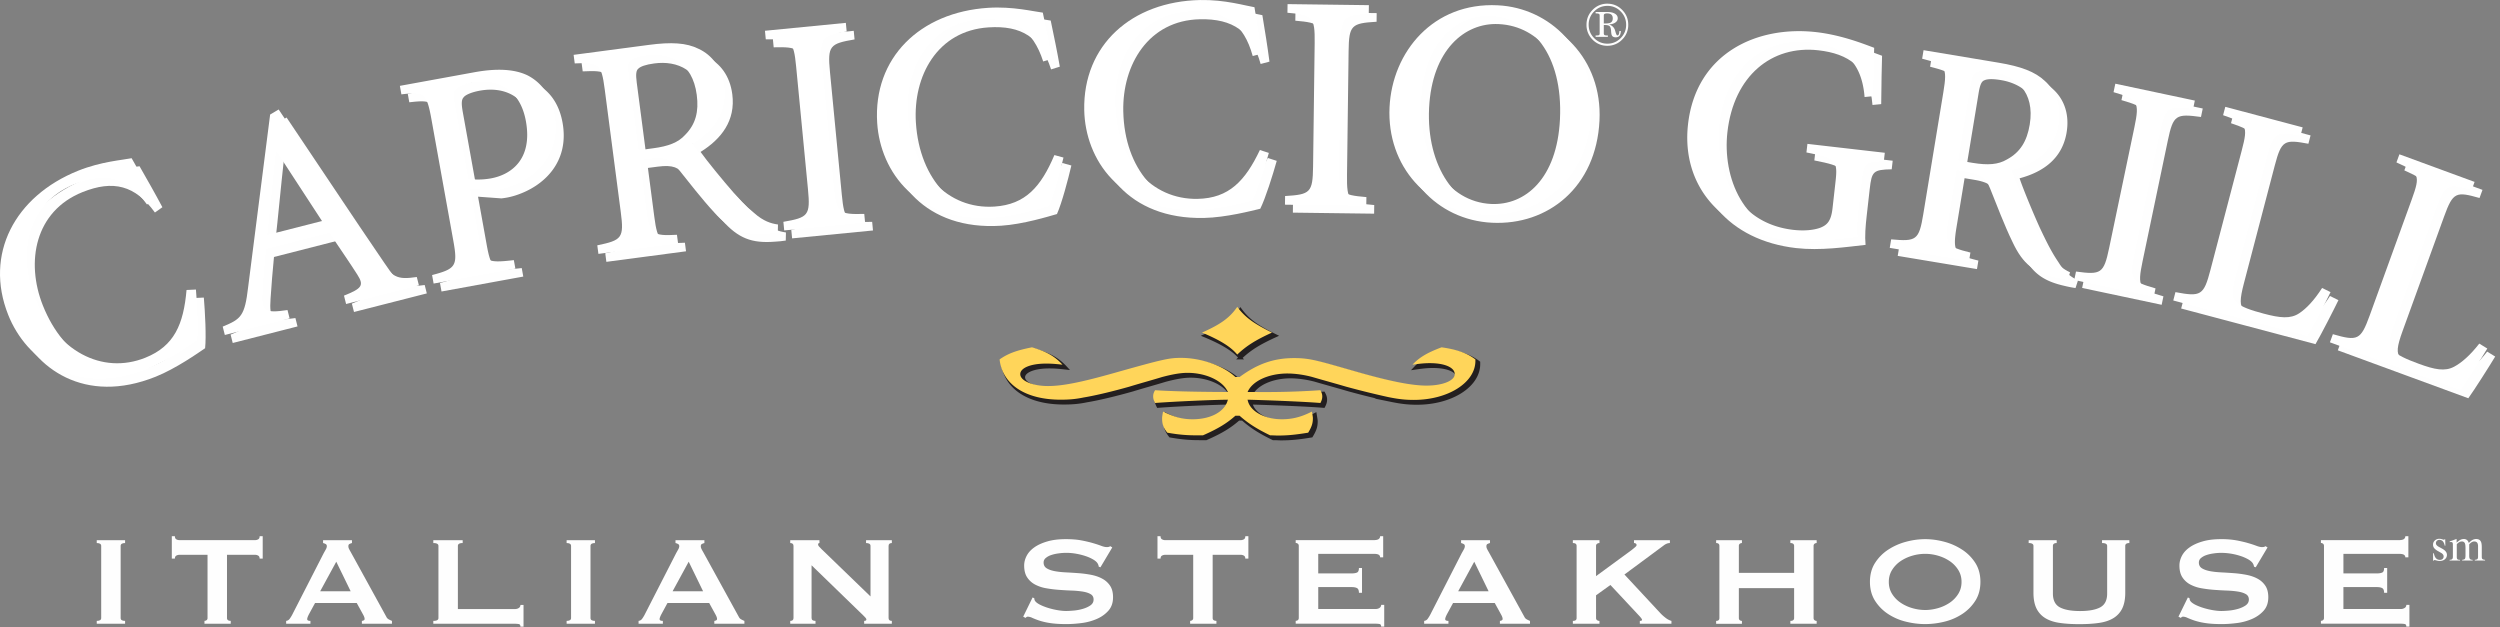 <svg xmlns="http://www.w3.org/2000/svg" xmlns:xlink="http://www.w3.org/1999/xlink" width="279" height="70" viewBox="0 0 279 70"><rect x="0" y="0" width="279" height="70" fill="#808080" stroke="none"/><defs><path id="2yyza" d="M231.797 3600.292c.33 0 .497-.106.497-.319v-8.049c0-.212-.166-.32-.497-.32v-.318h3.163v.318c-.33 0-.496.108-.496.32v8.05c0 .212.165.318.496.318v.32h-3.163z"/><path id="2yyzb" d="M246.75 3600.286v.32h-2.932v-.32a.382.382 0 0 0 .239-.08c.07-.052.104-.13.104-.238v-7.05h-3.147a.684.684 0 0 0-.334.088c-.108.06-.162.172-.162.337h-.344v-2.5h.344c0 .169.054.285.162.346.107.06.219.09.334.09h8.465c.115 0 .226-.03.334-.09.108-.061.162-.177.162-.347h.343v2.5h-.343c0-.164-.054-.277-.162-.336a.684.684 0 0 0-.334-.089h-3.147v7.05c0 .214.139.319.419.319"/><path id="2yyzc" d="M252.934 3600.292a.557.557 0 0 0 .391-.23c.096-.13.188-.277.277-.443l3.53-6.897c.089-.154.167-.295.238-.426a.742.742 0 0 0 .105-.336c0-.12-.045-.202-.134-.248a1.119 1.119 0 0 0-.286-.108v-.318h3.224v.318a1.608 1.608 0 0 0-.267.098c-.089.042-.134.126-.134.258 0 .094.023.188.067.284.045.094.111.218.2.37l3.968 7.217a.62.62 0 0 0 .258.283c.108.062.232.12.372.178v.32h-3.358v-.321a.467.467 0 0 0 .191-.053c.077-.035.115-.09.115-.161 0-.118-.05-.272-.153-.461l-.725-1.32h-4.654l-.687 1.265c-.127.25-.19.428-.19.534 0 .132.12.196.362.196v.32h-2.71zm7.2-3.306l-1.606-3.3-1.797 3.3z"/><path id="2yyzd" d="M278.901 3600.646a2.554 2.554 0 0 0-.467-.034h-9.077v-.32c.381 0 .573-.106.573-.319v-8.049c0-.212-.192-.32-.573-.32v-.318h3.278v.318c-.357 0-.535.108-.535.319v7.05h6.334c.19 0 .347-.04.467-.124a.388.388 0 0 0 .181-.337h.344v2.427h-.344c0-.172-.06-.27-.18-.293"/><path id="2yyze" d="M284.235 3600.292c.33 0 .496-.106.496-.319v-8.049c0-.212-.165-.32-.496-.32v-.318h3.162v.318c-.331 0-.496.108-.496.32v8.05c0 .212.165.318.496.318v.32h-3.162z"/><path id="2yyzf" d="M292.265 3600.292a.563.563 0 0 0 .392-.23c.095-.13.187-.277.276-.443l3.53-6.897c.089-.154.168-.295.238-.426a.742.742 0 0 0 .105-.336c0-.12-.045-.202-.134-.248a1.124 1.124 0 0 0-.286-.108v-.318h3.224v.318a1.6 1.6 0 0 0-.267.098c-.089.042-.133.126-.133.258 0 .094.022.188.067.284.044.094.111.218.2.37l3.968 7.217c.064.13.15.225.258.283.107.062.231.12.372.178v.32h-3.358v-.321c.05 0 .114-.017.19-.053.077-.035.115-.09.115-.161 0-.118-.051-.272-.153-.461l-.724-1.32h-4.656l-.686 1.265c-.128.25-.192.428-.192.534 0 .132.122.196.363.196v.32h-2.71zm7.2-3.306l-1.606-3.3-1.797 3.3z"/><path id="2yyzg" d="M309.19 3600.292c.241 0 .364-.106.364-.319v-8.049c0-.212-.123-.32-.364-.32v-.318h3.26v.318c-.102 0-.152.06-.152.179 0 .094.127.26.38.494l5.47 5.285v-5.638c0-.212-.166-.32-.496-.32v-.318h2.877v.318c-.242 0-.363.108-.363.32v8.05c0 .212.12.318.363.318v.32h-3.088v-.32c.165 0 .248-.053.248-.16 0-.082-.102-.218-.305-.408l-5.813-5.638v5.887c0 .213.147.32.44.32v.319h-2.82z"/><path id="2yyzh" d="M336.237 3597.677l.192.087a.53.53 0 0 0 .075.285c.09.142.264.28.524.418.26.134.56.256.897.362.338.107.69.193 1.059.258.368.065.698.098.99.098.217 0 .497-.015.84-.044.343-.03.68-.092 1.01-.187.332-.094.618-.224.859-.388.242-.168.362-.386.362-.658s-.111-.473-.334-.603c-.222-.13-.515-.226-.878-.284a10.25 10.25 0 0 0-1.24-.114 40.234 40.234 0 0 1-1.422-.081 13.86 13.86 0 0 1-1.421-.178 4.12 4.12 0 0 1-1.242-.416 2.39 2.39 0 0 1-.877-.799c-.222-.335-.334-.777-.334-1.321 0-.366.092-.726.277-1.081.185-.356.468-.667.85-.94.381-.272.864-.494 1.45-.665.585-.172 1.273-.257 2.063-.257.674 0 1.259.047 1.756.141.496.096.925.197 1.288.304.362.106.668.207.916.302.248.094.456.141.621.141.178 0 .305-.035.381-.106l.23.142-1.319 2.218-.19-.07a.924.924 0 0 0-.154-.407c-.1-.143-.27-.282-.506-.418a4.575 4.575 0 0 0-.83-.363 7.13 7.13 0 0 0-1.032-.257 6.143 6.143 0 0 0-1.978-.035c-.3.04-.57.102-.812.185a1.793 1.793 0 0 0-.602.328.635.635 0 0 0-.239.504c0 .283.112.495.334.637.223.142.516.248.878.32.363.07.775.117 1.241.14.464.025.938.054 1.421.089.483.035.958.098 1.422.186.465.09.878.23 1.24.426.364.193.656.457.88.788.222.33.332.761.332 1.292 0 .614-.174 1.115-.524 1.504-.349.39-.784.698-1.305.921a6.173 6.173 0 0 1-1.688.452c-.604.077-1.165.115-1.686.115-.724 0-1.332-.038-1.822-.115a7.367 7.367 0 0 1-1.219-.28 8.83 8.83 0 0 1-.772-.3 1.24 1.24 0 0 0-.495-.134c-.09 0-.173.048-.248.141l-.267-.14z"/><path id="2yyzi" d="M356.752 3600.286v.32h-2.933v-.32a.38.38 0 0 0 .238-.08c.07-.052.105-.13.105-.238v-7.05h-3.147a.688.688 0 0 0-.334.088c-.11.06-.162.172-.162.337h-.344v-2.5h.344c0 .169.053.285.162.346.108.06.22.09.334.09h8.466c.113 0 .224-.03.333-.09.11-.061.164-.177.164-.347h.341v2.5h-.341c0-.164-.055-.277-.164-.336a.688.688 0 0 0-.333-.089h-3.148v7.05c0 .214.14.319.42.319"/><path id="2yyzj" d="M375.02 3593.198a.319.319 0 0 0-.16-.292c-.11-.066-.296-.098-.564-.098h-6.181v2.184h3.738c.255 0 .453-.033.592-.098.14-.065.211-.233.211-.506H373v2.771h-.343c0-.271-.07-.445-.21-.524-.14-.076-.338-.115-.593-.115h-3.738v2.447h6.373c.19 0 .345-.041.466-.125a.393.393 0 0 0 .182-.337h.342v2.427h-.342c0-.17-.062-.27-.182-.293a2.547 2.547 0 0 0-.466-.034H365.6v-.32c.089 0 .17-.025.238-.078.07-.054.106-.134.106-.24v-8.05c0-.106-.036-.187-.106-.24a.382.382 0 0 0-.238-.08v-.318h8.695c.268 0 .455-.04.564-.118a.376.376 0 0 0 .16-.319h.344v2.356z"/><path id="2yyzk" d="M379.937 3600.292a.559.559 0 0 0 .391-.23 4.05 4.05 0 0 0 .277-.443l3.529-6.897c.09-.154.17-.295.239-.426a.75.75 0 0 0 .104-.336c0-.12-.044-.202-.134-.248a1.147 1.147 0 0 0-.285-.108v-.318h3.223v.318a1.536 1.536 0 0 0-.265.098c-.09.042-.133.126-.133.258 0 .094.02.188.065.284.044.094.111.218.2.37l3.969 7.217c.063.13.15.225.258.283.106.062.23.12.371.178v.32h-3.358v-.321a.461.461 0 0 0 .19-.053c.077-.035.116-.09.116-.161 0-.118-.051-.272-.154-.461l-.724-1.32h-4.656l-.686 1.265c-.127.25-.19.428-.19.534 0 .132.12.196.362.196v.32h-2.709zm7.192-3.306l-1.603-3.3-1.794 3.3z"/><path id="2yyzl" d="M399.12 3599.973c0 .107.038.187.115.24a.453.453 0 0 0 .266.08v.319h-2.97v-.32c.28 0 .418-.106.418-.319v-8.049c0-.212-.139-.32-.419-.32v-.318h2.971v.318a.448.448 0 0 0-.266.08c-.077.053-.116.134-.116.24v3.37l3.949-2.892c.18-.142.318-.256.421-.346.1-.088.152-.162.152-.22 0-.083-.03-.143-.087-.177a.365.365 0 0 0-.2-.055v-.318h4.006v.318c-.228 0-.458.09-.686.266l-4.387 3.246 4.005 4.308a4.6 4.6 0 0 0 .583.523c.222.171.442.287.658.345v.32h-3.53v-.32c.166 0 .249-.041.249-.123 0-.06-.09-.19-.266-.39l-3.264-3.495-1.603 1.152z"/><path id="2yyzm" d="M421.224 3591.923c0-.211-.141-.319-.42-.319v-.318h2.935v.318a.386.386 0 0 0-.24.08c-.067.053-.103.134-.103.24v8.05c0 .105.036.186.104.239.07.054.15.08.239.08v.319h-2.935v-.32c.279 0 .42-.106.42-.319v-3.336h-6.168v3.336c0 .106.035.185.104.24.07.052.15.08.24.08v.319h-2.88v-.32c.243 0 .364-.106.364-.319v-8.049c0-.212-.121-.32-.363-.32v-.318h2.878v.318a.39.39 0 0 0-.24.08c-.068.053-.103.132-.103.239v3.01h6.168z"/><path id="2yyzn" d="M437.989 3591.461a6.835 6.835 0 0 1 1.981.878c.6.39 1.088.883 1.472 1.478.382.598.572 1.302.572 2.119 0 .813-.19 1.52-.572 2.116a4.878 4.878 0 0 1-1.472 1.48 6.318 6.318 0 0 1-1.981.85 9.038 9.038 0 0 1-2.14.266c-.698 0-1.412-.089-2.137-.266a6.342 6.342 0 0 1-1.984-.85 4.89 4.89 0 0 1-1.47-1.48c-.381-.596-.572-1.303-.572-2.116 0-.817.19-1.52.573-2.119a4.923 4.923 0 0 1 1.47-1.478 6.863 6.863 0 0 1 1.983-.878 8.273 8.273 0 0 1 2.137-.292c.7 0 1.413.099 2.14.292m-3.587 1.559a4.593 4.593 0 0 0-1.306.61 3.267 3.267 0 0 0-.943.984c-.242.39-.361.832-.361 1.327 0 .497.119.94.36 1.329.242.389.556.717.944.983a4.55 4.55 0 0 0 1.306.61 5.13 5.13 0 0 0 1.447.213c.483 0 .966-.072 1.45-.213a4.54 4.54 0 0 0 1.305-.61 3.27 3.27 0 0 0 .942-.983c.242-.39.362-.832.362-1.329 0-.495-.12-.937-.362-1.327a3.262 3.262 0 0 0-.942-.983 4.584 4.584 0 0 0-1.306-.611 5.103 5.103 0 0 0-1.449-.212 5.1 5.1 0 0 0-1.447.212"/><path id="2yyzo" d="M450.526 3591.604c-.28 0-.421.108-.421.32v5.319c0 .744.258 1.255.77 1.533.516.276 1.268.416 2.258.416s1.742-.14 2.256-.416c.514-.278.77-.79.77-1.533v-5.319c0-.212-.188-.32-.572-.32v-.318h3.05v.318c-.307 0-.458.108-.458.319v5.225c0 .697-.109 1.273-.323 1.728a2.58 2.58 0 0 1-.972 1.089c-.43.271-.968.454-1.608.548-.643.096-1.381.142-2.22.142-.838 0-1.578-.046-2.22-.142-.64-.094-1.177-.277-1.609-.548a2.593 2.593 0 0 1-.97-1.09c-.214-.454-.323-1.03-.323-1.727v-5.225c0-.211-.178-.319-.534-.319v-.318h3.126z"/><path id="2yyzp" d="M465.165 3597.677l.19.087c0 .108.024.203.076.285.09.142.264.28.523.418.261.134.559.256.9.362.335.107.688.193 1.057.258.368.065.699.098.99.098.217 0 .497-.015.84-.044a5.43 5.43 0 0 0 1.011-.187c.33-.094.615-.224.857-.388.241-.168.364-.386.364-.658s-.112-.473-.335-.603c-.222-.13-.515-.226-.879-.284-.36-.058-.776-.097-1.239-.114a40.129 40.129 0 0 1-1.422-.081 13.902 13.902 0 0 1-1.422-.178 4.091 4.091 0 0 1-1.239-.416 2.376 2.376 0 0 1-.879-.799c-.223-.335-.333-.777-.333-1.321 0-.366.092-.726.276-1.081.184-.356.466-.667.848-.94.383-.272.866-.494 1.452-.665.586-.172 1.273-.257 2.062-.257a9.54 9.54 0 0 1 1.756.141c.496.096.925.197 1.288.304.363.106.67.207.917.302.249.094.456.141.62.141.179 0 .305-.035.383-.106l.23.142-1.32 2.218-.189-.07a.944.944 0 0 0-.155-.407c-.1-.143-.27-.282-.505-.418a4.553 4.553 0 0 0-.833-.363 7.019 7.019 0 0 0-2.138-.355c-.282 0-.572.02-.87.063-.299.04-.571.102-.81.185a1.801 1.801 0 0 0-.603.328.634.634 0 0 0-.24.504c0 .283.111.495.333.637.224.142.516.248.88.32.361.07.776.117 1.24.14.463.025.94.054 1.422.089.483.035.957.098 1.421.186.464.09.88.23 1.24.426.364.193.656.457.879.788.223.33.333.761.333 1.292 0 .614-.175 1.115-.523 1.504-.35.39-.787.698-1.308.921a6.159 6.159 0 0 1-1.685.452c-.605.077-1.166.115-1.687.115-.725 0-1.332-.038-1.82-.115a7.285 7.285 0 0 1-1.22-.28 9.127 9.127 0 0 1-.775-.3 1.23 1.23 0 0 0-.493-.134c-.09 0-.174.048-.25.141l-.265-.14z"/><path id="2yyzq" d="M489.434 3593.198a.318.318 0 0 0-.164-.292c-.108-.066-.296-.098-.56-.098h-6.184v2.184h3.739c.254 0 .453-.033.592-.098.14-.065.21-.233.21-.506h.342v2.771h-.343c0-.271-.068-.445-.21-.524-.138-.076-.337-.115-.591-.115h-3.74v2.447h6.375a.803.803 0 0 0 .466-.125.386.386 0 0 0 .18-.337h.345v2.427h-.345c0-.17-.058-.27-.18-.293a2.542 2.542 0 0 0-.466-.034h-8.886v-.32a.385.385 0 0 0 .237-.078c.07-.054.105-.134.105-.24v-8.05c0-.106-.035-.187-.105-.24a.387.387 0 0 0-.237-.08v-.318h8.695c.265 0 .453-.04.561-.118a.374.374 0 0 0 .164-.319h.34v2.356z"/><path id="2yyzr" d="M353.869 3572.959c-.786 0-1.73.172-2.83.467-1.206.367-2.464.711-3.67 1.08-1.73.49-3.722.98-5.084 1.203-.943.196-1.677.246-2.569.246-3.931 0-6.5-1.694-6.815-4.494.945-.662 1.888-1.007 3.617-1.351 1.678.492 2.57 1.031 3.408 1.94-.891-.099-1.31-.123-1.834-.123-1.73 0-2.884.491-2.884 1.179 0 .736 1.364 1.327 3.093 1.327 1.625 0 3.722-.418 7.444-1.474 5.398-1.522 6.08-1.67 7.39-1.67 2.255 0 4.718.86 6.081 2.137h.472c1.991-1.475 3.827-2.113 6.081-2.113 1.834 0 2.673.294 7.496 1.67 3.51.982 5.714 1.4 7.284 1.4 1.837 0 3.147-.565 3.147-1.277 0-.737-1.102-1.228-2.779-1.228-.576 0-1.1.05-1.938.172.784-.835 1.675-1.35 3.25-1.94 1.727.246 2.828.64 3.774 1.351v.171c0 2.407-3.042 4.347-6.867 4.347-.945 0-1.679-.074-2.884-.32a97.853 97.853 0 0 1-4.667-1.153c-1.257-.369-2.515-.713-3.773-1.08-.89-.246-1.94-.394-2.778-.394-2.097 0-3.931.835-4.454 2.063 1.257 0 4.088.074 8.123-.197.158.295.21.467.21.688 0 .246-.052.443-.208.737-2.15-.172-6.291-.32-8.125-.368.208 1.25 1.834 2.185 3.824 2.185 1.208 0 2.203-.27 3.356-.86.052.32.105.59.105.737 0 .54-.105.933-.525 1.62-1.362.222-2.253.32-3.407.32-.157 0-.471-.024-.839-.024-1.467-.714-2.41-1.302-3.406-2.186h-.472c-.944.835-1.887 1.423-3.617 2.186h-.734c-1.1 0-1.992-.074-3.25-.296-.472-.614-.576-.981-.576-1.644 0-.099.052-.443.104-.713 1.258.614 2.15.86 3.302.86 2.045 0 3.617-.86 3.932-2.185-1.887.024-5.87.196-8.125.368-.157-.32-.21-.491-.21-.737s.053-.417.21-.688c2.569.172 6.657.197 8.125.197-.524-1.228-2.411-2.136-4.508-2.136m5.557-2.038c-.734-.885-1.94-1.62-3.932-2.455 2.044-.907 3.093-1.643 3.932-2.87.838 1.128 1.783 1.84 3.879 2.87-1.836.835-2.883 1.497-3.88 2.455"/><path id="2yyzs" d="M353.869 3572.959c-.786 0-1.73.172-2.83.467-1.206.367-2.464.711-3.67 1.08-1.73.49-3.722.98-5.084 1.203-.943.196-1.677.246-2.569.246-3.931 0-6.5-1.694-6.815-4.494.945-.662 1.888-1.007 3.617-1.351 1.678.492 2.57 1.031 3.408 1.94-.891-.099-1.31-.123-1.834-.123-1.73 0-2.884.491-2.884 1.179 0 .736 1.364 1.327 3.093 1.327 1.625 0 3.722-.418 7.444-1.474 5.398-1.522 6.08-1.67 7.39-1.67 2.255 0 4.718.86 6.081 2.137h.472c1.991-1.475 3.827-2.113 6.081-2.113 1.834 0 2.673.294 7.496 1.67 3.51.982 5.714 1.4 7.284 1.4 1.837 0 3.147-.565 3.147-1.277 0-.737-1.102-1.228-2.779-1.228-.576 0-1.1.05-1.938.172.784-.835 1.675-1.35 3.25-1.94 1.727.246 2.828.64 3.774 1.351v.171c0 2.407-3.042 4.347-6.867 4.347-.945 0-1.679-.074-2.884-.32a97.853 97.853 0 0 1-4.667-1.153c-1.257-.369-2.515-.713-3.773-1.08-.89-.246-1.94-.394-2.778-.394-2.097 0-3.931.835-4.454 2.063 1.257 0 4.088.074 8.123-.197.158.295.21.467.21.688 0 .246-.052.443-.208.737-2.15-.172-6.291-.32-8.125-.368.208 1.25 1.834 2.185 3.824 2.185 1.208 0 2.203-.27 3.356-.86.052.32.105.59.105.737 0 .54-.105.933-.525 1.62-1.362.222-2.253.32-3.407.32-.157 0-.471-.024-.839-.024-1.467-.714-2.41-1.302-3.406-2.186h-.472c-.944.835-1.887 1.423-3.617 2.186h-.734c-1.1 0-1.992-.074-3.25-.296-.472-.614-.576-.981-.576-1.644 0-.099.052-.443.104-.713 1.258.614 2.15.86 3.302.86 2.045 0 3.617-.86 3.932-2.185-1.887.024-5.87.196-8.125.368-.157-.32-.21-.491-.21-.737s.053-.417.21-.688c2.569.172 6.657.197 8.125.197-.524-1.228-2.411-2.136-4.508-2.136zm5.557-2.038c-.734-.885-1.94-1.62-3.932-2.455 2.044-.907 3.093-1.643 3.932-2.87.838 1.128 1.783 1.84 3.879 2.87-1.836.835-2.883 1.497-3.88 2.455z"/><path id="2yyzt" d="M353.521 3572.609c-.786 0-1.73.172-2.83.467-1.206.367-2.464.711-3.67 1.08-1.73.49-3.722.98-5.084 1.202-.943.197-1.677.247-2.568.247-3.932 0-6.5-1.695-6.815-4.494.944-.662 1.888-1.007 3.617-1.351 1.677.492 2.569 1.031 3.407 1.94-.891-.099-1.31-.123-1.834-.123-1.73 0-2.883.491-2.883 1.179 0 .736 1.363 1.326 3.093 1.326 1.624 0 3.72-.418 7.443-1.473 5.398-1.522 6.08-1.67 7.39-1.67 2.254 0 4.718.86 6.081 2.137h.471c1.993-1.475 3.828-2.113 6.083-2.113 1.833 0 2.672.294 7.495 1.67 3.51.982 5.713 1.4 7.284 1.4 1.837 0 3.147-.565 3.147-1.277 0-.737-1.101-1.228-2.779-1.228-.576 0-1.1.05-1.939.172.786-.835 1.677-1.35 3.251-1.94 1.727.246 2.829.639 3.774 1.351v.171c0 2.407-3.042 4.347-6.867 4.347-.944 0-1.679-.074-2.884-.32a97.625 97.625 0 0 1-4.667-1.153c-1.257-.369-2.515-.713-3.773-1.08-.89-.246-1.94-.394-2.778-.394-2.097 0-3.931.835-4.454 2.063 1.257 0 4.088.074 8.123-.197.158.295.21.467.21.688 0 .246-.052.443-.208.737-2.15-.172-6.291-.32-8.125-.368.208 1.25 1.834 2.185 3.825 2.185 1.207 0 2.202-.27 3.355-.86.052.32.105.59.105.737 0 .54-.105.933-.525 1.62-1.362.222-2.253.32-3.408.32-.156 0-.47-.024-.837-.024-1.468-.714-2.41-1.302-3.408-2.186h-.47c-.945.835-1.888 1.423-3.617 2.186h-.735c-1.1 0-1.991-.074-3.25-.296-.472-.614-.576-.981-.576-1.644 0-.098.052-.443.104-.713 1.258.615 2.15.86 3.303.86 2.045 0 3.617-.86 3.931-2.185-1.886.024-5.87.196-8.125.368-.157-.32-.21-.491-.21-.737s.053-.417.21-.688c2.57.172 6.658.197 8.125.197-.524-1.228-2.411-2.136-4.508-2.136m5.557-2.038c-.734-.885-1.94-1.62-3.932-2.455 2.045-.907 3.093-1.643 3.932-2.87.839 1.128 1.783 1.84 3.879 2.87-1.836.835-2.883 1.497-3.88 2.455"/><path id="2yyzu" d="M243.748 3564.209c.138 1.649.282 4.335.142 5.653-.815.55-3.23 2.261-5.52 3.18-7.913 3.18-13.56-.931-15.577-6.015-2.677-6.75.721-13.234 7.81-16.08 2.573-1.034 5.014-1.199 5.968-1.397.964 1.69 1.675 2.924 2.551 4.576l-.833.592c-2.204-3.044-4.656-3.654-8.088-2.275-5.308 2.132-6.348 7.78-4.42 12.64 2.373 5.981 7.493 8.671 12.324 6.732 3.242-1.302 4.26-3.75 4.594-7.557z"/><path id="2yyzv" d="M260.506 3565.818l-.237-.933c2.023-.801 2.254-1.144 1.494-2.338-.759-1.19-1.878-2.823-3.121-4.674l-7.066 1.806c-.15 1.637-.294 3.166-.38 4.646-.158 2.315.183 2.547 2.772 2.17l.235.934-7.231 1.849-.236-.936c2.048-.842 2.462-1.161 2.84-4.421l2.453-19.245.952-.563c3.497 5.182 7.328 10.99 10.908 16.223 1.752 2.607 2.292 2.789 4.507 2.47l.236.938zm-7.757-17.028l-.066.017c-.346 3.109-.633 6.309-.97 9.31l6.103-1.56z"/><path id="2yyzw" d="M274.822 3539.95c2.391-.436 4.418-.387 5.942.35 1.496.778 2.618 2.183 3.016 4.385.793 4.406-2.089 7.136-5.315 8.145a7.767 7.767 0 0 1-1.509.31l-2.607-.189.958 5.322c.518 2.88.852 2.994 3.92 2.644l.17.948-9.125 1.666-.17-.948c2.657-.696 2.877-1.016 2.37-3.829l-2.443-13.555c-.536-2.983-.83-3.067-3.353-2.783l-.17-.949zm-.675 11.884c.467.088 1.42.16 2.53-.042 2.19-.4 4.67-2.079 3.895-6.381-.66-3.66-3.265-4.794-6.026-4.292-.943.173-1.62.473-1.812.75-.233.255-.26.68-.083 1.663z"/><path id="2yyzx" d="M308.691 3557.847c-.407.054-.815.109-1.192.122-2.597.206-4.086-.36-5.903-2.378-1.406-1.515-2.905-3.47-4.142-5.01-.701-.879-1.332-1.212-3.062-.982l-1.085.142.71 5.43c.374 2.868.71 3.066 3.418 2.916l.125.957-8.89 1.178-.124-.957c2.754-.573 3-.815 2.62-3.717l-1.79-13.692c-.384-2.936-.67-3.003-3.347-2.891l-.125-.956 8.414-1.115c2.477-.33 4.18-.241 5.547.446 1.507.705 2.59 2.124 2.858 4.172.384 2.937-1.211 4.99-3.54 6.443.72 1.017 2.443 3.117 3.661 4.518 1.455 1.614 2.25 2.411 3.214 3.187 1.016.908 1.88 1.177 2.652 1.28zm-13.896-9.414c1.698-.224 2.783-.646 3.538-1.475 1.19-1.2 1.56-2.604 1.314-4.482-.483-3.688-3.074-4.735-5.62-4.398-.986.13-1.545.343-1.79.584-.249.207-.298.63-.177 1.553l1.104 8.433z"/><path id="2yyzy" d="M309.399 3557.602l-.093-.96c2.774-.48 3.026-.711 2.745-3.626l-1.322-13.71c-.281-2.914-.573-3.093-3.387-3.026l-.092-.96 9.027-.882.092.96c-2.773.478-3.025.711-2.745 3.625l1.322 13.712c.285 2.947.574 3.092 3.387 3.025l.092.96z"/><path id="2yyzz" d="M340.565 3549.47c-.377 1.612-1.068 4.21-1.608 5.418-.943.269-3.768 1.142-6.226 1.302-8.504.551-12.605-5.119-12.955-10.584-.464-7.252 4.765-12.353 12.38-12.846 2.766-.18 5.138.425 6.104.535.396 1.907.692 3.303 1.016 5.146l-.975.304c-1.156-3.583-3.3-4.928-6.988-4.689-5.703.37-8.432 5.414-8.098 10.636.412 6.428 4.45 10.583 9.64 10.248 3.485-.227 5.208-2.236 6.697-5.75z"/><path id="2yyzA" d="M363.485 3548.952c-.448 1.595-1.25 4.16-1.84 5.344-.954.227-3.814.975-6.278 1.027-8.52.18-12.371-5.665-12.485-11.14-.15-7.265 5.294-12.133 12.924-12.293 2.771-.058 5.113.65 6.074.803.314 1.922.55 3.329.793 5.184l-.987.263c-1-3.631-3.083-5.068-6.778-4.991-5.714.12-8.659 5.04-8.55 10.273.133 6.438 3.988 10.766 9.189 10.657 3.49-.072 5.298-2.005 6.938-5.45z"/><path id="2yyzB" d="M365.284 3554.73l.01-.964c2.81-.17 3.087-.375 3.125-3.301l.176-13.774c.037-2.928-.234-3.138-3.037-3.382l.013-.963 9.067.117-.011.964c-2.809.17-3.086.374-3.123 3.3l-.177 13.776c-.039 2.962.233 3.137 3.037 3.38l-.012.964z"/><path id="2yyzC" d="M389.055 3532.487c5.777.286 10.785 5.084 10.448 11.965-.362 7.43-5.745 11.714-12 11.406-6.186-.305-10.875-5.365-10.548-12.005.3-6.191 4.888-11.722 12.066-11.367zm-.809 1.202c-3.795-.189-7.444 2.908-7.76 9.374-.314 6.467 2.978 11.353 7.799 11.593 3.83.19 7.372-2.844 7.694-9.448.356-7.257-3.219-11.296-7.697-11.518z"/><path id="2yyzD" d="M432.115 3549.893c-2.07.042-2.23.23-2.455 2.215l-.333 2.943c-.136 1.197-.226 2.296-.13 3.277-2.165.236-5.039.67-7.758.357-7.48-.86-11.946-6.121-11.174-12.93.898-7.904 7.66-11.045 14.325-10.28 2.856.329 5.357 1.343 6.448 1.748-.033 1.21-.075 3.11-.095 5.396l-.974.096c-.339-4.303-2.762-5.724-6.025-6.101-5.203-.598-9.45 2.83-10.164 9.128-.562 4.962 1.675 11.043 8.238 11.796 1.156.134 2.232.05 3.024-.242.722-.298 1.181-.696 1.344-2.133l.33-2.907c.279-2.464.1-2.693-3.236-3.353l.11-.959 8.634.991z"/><path id="2yyzE" d="M452.627 3563.146a13.193 13.193 0 0 1-1.178-.23c-2.543-.566-3.804-1.543-4.96-4.006-.909-1.862-1.777-4.172-2.515-6.005-.418-1.047-.925-1.55-2.646-1.838l-1.08-.18-.89 5.402c-.47 2.855-.205 3.143 2.43 3.792l-.158.95-8.845-1.474.157-.951c2.801.258 3.106.1 3.58-2.79l2.243-13.625c.482-2.922.228-3.068-2.365-3.745l.158-.952 8.372 1.397c2.465.411 4.07.992 5.178 2.051 1.237 1.115 1.864 2.79 1.528 4.827-.481 2.923-2.6 4.42-5.25 5.13.395 1.183 1.438 3.696 2.2 5.393.923 1.97 1.454 2.966 2.152 3.991.711 1.166 1.46 1.674 2.168 2.002zm-10.579-13.076c1.688.282 2.846.196 3.809-.377 1.485-.8 2.243-2.035 2.551-3.903.604-3.67-1.57-5.429-4.103-5.851-.978-.163-1.574-.124-1.878.036-.297.124-.466.515-.617 1.432l-1.383 8.392z"/><path id="2yyzF" d="M453.366 3563.134l.198-.944c2.79.38 3.099.235 3.698-2.63l2.82-13.48c.6-2.864.376-3.123-2.328-3.907l.198-.945 8.874 1.881-.196.945c-2.79-.38-3.1-.235-3.7 2.63l-2.82 13.48c-.607 2.898-.376 3.124 2.328 3.908l-.197.943z"/><path id="2yyzG" d="M481.97 3564.497c-.469.978-1.994 3.958-2.563 4.911l-14.99-3.979.245-.932c2.833.537 3.158.374 3.9-2.455l3.49-13.32c.744-2.831.588-3.052-2.073-3.972l.245-.932 8.635 2.293-.243.931c-2.667-.494-3.008-.406-3.75 2.425l-3.447 13.154c-.471 1.799-.481 2.509.027 3 .566.54 1.674.906 3.065 1.275 1.818.484 2.987.616 3.975-.049.771-.508 1.644-1.414 2.542-2.815z"/><path id="2yyzH" d="M499.464 3570.79c-.558.933-2.347 3.76-3 4.656l-14.564-5.35.329-.907c2.771.8 3.11.666 4.108-2.085l4.692-12.945c.998-2.75.864-2.982-1.704-4.146l.331-.906 8.39 3.083-.33.907c-2.61-.74-2.957-.685-3.954 2.067l-4.635 12.783c-.632 1.747-.707 2.454-.245 2.988.514.593 1.583 1.06 2.934 1.556 1.768.65 2.92.889 3.963.32.814-.435 1.769-1.258 2.79-2.569z"/><path id="2yyzI" d="M242.866 3563.313c.139 1.65.283 4.337.143 5.654-.815.549-3.23 2.26-5.52 3.18-7.913 3.18-13.56-.93-15.577-6.016-2.677-6.75.721-13.231 7.809-16.079 2.574-1.034 5.015-1.198 5.968-1.396.965 1.689 1.676 2.924 2.552 4.574l-.833.595c-2.204-3.046-4.656-3.655-8.088-2.276-5.308 2.132-6.348 7.778-4.42 12.64 2.373 5.982 7.493 8.671 12.324 6.73 3.242-1.302 4.26-3.75 4.594-7.556z"/><path id="2yyzJ" d="M259.624 3564.927l-.236-.935c2.022-.801 2.253-1.145 1.494-2.336-.76-1.193-1.878-2.826-3.122-4.674l-7.065 1.805c-.151 1.638-.295 3.167-.38 4.646-.158 2.313.183 2.547 2.77 2.169l.236.935-7.23 1.848-.236-.935c2.047-.844 2.46-1.161 2.839-4.42l2.453-19.247.952-.564c3.497 5.184 7.328 10.992 10.908 16.223 1.753 2.608 2.292 2.79 4.508 2.473l.236.934zm-7.757-17.028l-.066.016c-.346 3.109-.633 6.31-.97 9.309l6.103-1.56z"/><path id="2yyzK" d="M273.941 3539.063c2.39-.437 4.418-.385 5.942.352 1.496.776 2.618 2.182 3.016 4.385.793 4.403-2.089 7.135-5.315 8.144a7.84 7.84 0 0 1-1.509.312l-2.608-.19.958 5.32c.52 2.88.853 2.994 3.92 2.645l.172.948-9.126 1.666-.17-.949c2.657-.695 2.877-1.015 2.37-3.828l-2.443-13.555c-.536-2.981-.83-3.068-3.353-2.782l-.17-.95zm-.675 11.884c.467.09 1.42.161 2.53-.042 2.19-.4 4.67-2.076 3.894-6.38-.66-3.66-3.264-4.795-6.025-4.29-.943.171-1.62.47-1.812.75-.233.251-.26.677-.084 1.66z"/><path id="2yyzL" d="M307.802 3556.96c-.407.054-.814.107-1.192.124-2.596.204-4.086-.364-5.903-2.38-1.406-1.516-2.905-3.47-4.141-5.01-.702-.88-1.333-1.213-3.063-.984l-1.086.145.71 5.429c.375 2.868.712 3.067 3.42 2.917l.125.956-8.89 1.176-.125-.955c2.754-.573 3-.814 2.62-3.716l-1.79-13.693c-.385-2.936-.67-3.003-3.347-2.893l-.125-.956 8.414-1.113c2.477-.329 4.18-.241 5.547.446 1.507.703 2.59 2.123 2.858 4.172.384 2.936-1.21 4.99-3.54 6.445.72 1.015 2.443 3.115 3.662 4.515 1.454 1.615 2.249 2.413 3.212 3.189 1.017.907 1.88 1.174 2.654 1.28zm-13.896-9.414c1.698-.226 2.783-.646 3.539-1.476 1.19-1.198 1.56-2.602 1.313-4.48-.483-3.689-3.073-4.734-5.62-4.399-.986.132-1.545.345-1.79.584-.249.209-.297.632-.177 1.553l1.104 8.435z"/><path id="2yyzM" d="M308.518 3556.715l-.093-.96c2.774-.479 3.026-.71 2.745-3.624l-1.322-13.713c-.281-2.913-.573-3.092-3.387-3.025l-.092-.96 9.027-.882.092.96c-2.774.478-3.025.712-2.745 3.625l1.322 13.71c.285 2.95.574 3.094 3.387 3.027l.092.96z"/><path id="2yyzN" d="M339.684 3548.583c-.377 1.613-1.068 4.21-1.608 5.42-.943.268-3.768 1.141-6.226 1.3-8.504.552-12.605-5.117-12.955-10.583-.464-7.252 4.765-12.353 12.38-12.847 2.766-.179 5.138.426 6.104.536.396 1.907.692 3.303 1.016 5.144l-.975.306c-1.156-3.584-3.3-4.928-6.988-4.689-5.703.37-8.432 5.413-8.098 10.636.411 6.43 4.45 10.584 9.64 10.248 3.485-.226 5.208-2.237 6.697-5.749z"/><path id="2yyzO" d="M362.604 3548.066c-.447 1.594-1.25 4.16-1.841 5.342-.954.227-3.813.978-6.277 1.028-8.52.18-12.371-5.665-12.485-11.14-.15-7.265 5.293-12.132 12.924-12.293 2.771-.058 5.114.65 6.073.803.316 1.922.55 3.329.793 5.185l-.987.262c-.999-3.63-3.082-5.068-6.777-4.991-5.714.12-8.659 5.038-8.55 10.272.133 6.44 3.988 10.768 9.189 10.659 3.49-.074 5.298-2.007 6.938-5.451z"/><path id="2yyzP" d="M364.403 3553.843l.012-.965c2.811-.17 3.087-.372 3.125-3.3l.177-13.775c.037-2.927-.234-3.138-3.039-3.38l.013-.964 9.075.117-.012.964c-2.811.17-3.089.374-3.126 3.3l-.177 13.775c-.039 2.962.233 3.138 3.04 3.382l-.013.964z"/><path id="2yyzQ" d="M388.174 3531.593c5.779.286 10.785 5.085 10.45 11.966-.363 7.428-5.746 11.715-12.002 11.405-6.185-.306-10.873-5.367-10.549-12.003.302-6.192 4.89-11.725 12.069-11.37zm-.812 1.201c-3.794-.188-7.441 2.908-7.755 9.375-.316 6.468 2.974 11.353 7.793 11.593 3.828.188 7.369-2.843 7.692-9.447.354-7.26-3.218-11.298-7.696-11.52z"/><path id="2yyzR" d="M431.234 3549.008c-2.07.038-2.23.228-2.454 2.213l-.335 2.943c-.136 1.197-.226 2.296-.13 3.278-2.164.237-5.037.669-7.757.358-7.481-.86-11.946-6.123-11.174-12.933.897-7.904 7.66-11.044 14.324-10.279 2.856.33 5.358 1.344 6.45 1.747a275.912 275.912 0 0 0-.095 5.397l-.976.096c-.339-4.303-2.76-5.725-6.025-6.1-5.202-.598-9.45 2.832-10.164 9.128-.56 4.96 1.675 11.042 8.238 11.797 1.156.13 2.234.048 3.024-.243.722-.297 1.181-.696 1.346-2.133l.328-2.91c.279-2.462.1-2.692-3.236-3.353l.11-.958 8.635.994z"/><path id="2yyzS" d="M451.738 3562.252c-.406-.069-.81-.135-1.177-.233-2.544-.562-3.804-1.542-4.96-4.004-.908-1.862-1.776-4.17-2.514-6.004-.418-1.048-.925-1.551-2.648-1.838l-1.079-.18-.89 5.403c-.47 2.853-.206 3.143 2.428 3.79l-.157.952-8.845-1.476.159-.95c2.8.257 3.104.097 3.58-2.79l2.243-13.625c.48-2.921.228-3.068-2.366-3.746l.157-.951 8.373 1.396c2.464.412 4.069.994 5.177 2.051 1.239 1.114 1.866 2.79 1.529 4.83-.482 2.92-2.601 4.417-5.249 5.126.393 1.184 1.438 3.697 2.198 5.396.924 1.968 1.454 2.965 2.154 3.988.71 1.166 1.458 1.676 2.168 2.003zm-10.578-13.075c1.69.28 2.847.195 3.808-.378 1.486-.8 2.243-2.035 2.551-3.903.604-3.67-1.57-5.43-4.101-5.851-.979-.164-1.576-.123-1.88.035-.297.126-.466.517-.616 1.434l-1.384 8.392z"/><path id="2yyzT" d="M452.485 3562.247l.198-.943c2.79.38 3.099.233 3.698-2.63l2.82-13.481c.6-2.864.376-3.123-2.33-3.908l.199-.944 8.873 1.883-.196.942c-2.788-.38-3.099-.233-3.7 2.63l-2.82 13.48c-.606 2.9-.375 3.124 2.33 3.91l-.198.942z"/><path id="2yyzU" d="M481.088 3563.6c-.47.98-1.993 3.96-2.563 4.914l-14.988-3.98.242-.932c2.834.538 3.158.375 3.9-2.456l3.491-13.32c.745-2.831.588-3.05-2.073-3.97l.245-.933 8.635 2.292-.244.935c-2.667-.495-3.008-.407-3.749 2.422l-3.447 13.154c-.472 1.798-.482 2.508.027 3 .565.543 1.674.907 3.064 1.276 1.818.483 2.987.616 3.975-.048.772-.508 1.646-1.417 2.544-2.816z"/><path id="2yyzV" d="M498.582 3569.895c-.559.933-2.346 3.758-3 4.655l-14.563-5.349.329-.906c2.77.797 3.108.666 4.108-2.083l4.692-12.943c.997-2.75.864-2.982-1.704-4.144l.33-.905 8.39 3.08-.329.906c-2.61-.738-2.958-.683-3.955 2.067l-4.634 12.78c-.633 1.747-.707 2.453-.245 2.99.513.592 1.582 1.057 2.933 1.553 1.767.65 2.92.89 3.964.319.813-.434 1.767-1.257 2.79-2.569z"/><path id="2yyzW" d="M492.533 3592.746h.084c.04.195.092.344.158.448.12.192.293.287.522.287a.42.42 0 0 0 .302-.106.365.365 0 0 0 .11-.276c0-.071-.02-.14-.063-.207a.646.646 0 0 0-.225-.195l-.285-.164a1.619 1.619 0 0 1-.462-.34.606.606 0 0 1-.147-.407.61.61 0 0 1 .204-.472.737.737 0 0 1 .512-.184c.09 0 .19.017.297.051.108.035.169.052.183.052.03 0 .052-.004.066-.013a.102.102 0 0 0 .036-.042h.06l.018.717h-.072a1.19 1.19 0 0 0-.139-.387.51.51 0 0 0-.46-.257.367.367 0 0 0-.386.37c0 .157.118.297.352.42l.337.182c.363.198.543.43.543.693a.623.623 0 0 1-.224.494c-.15.129-.345.193-.587.193-.102 0-.217-.018-.345-.052a1.55 1.55 0 0 0-.228-.051.076.076 0 0 0-.053.02.146.146 0 0 0-.036.052h-.072z"/><path id="2yyzX" d="M494.374 3593.48c.133-.011.221-.033.266-.065.068-.049.102-.146.102-.293v-1.325c0-.126-.017-.21-.05-.25-.033-.039-.087-.058-.164-.058a.397.397 0 0 0-.142.023v-.091l.185-.062a9.26 9.26 0 0 0 .328-.12 3.03 3.03 0 0 1 .241-.086c.009 0 .014.004.017.013a.332.332 0 0 1 .002.049v.345c.166-.154.311-.26.433-.319a.86.86 0 0 1 .375-.088c.173 0 .312.06.416.18a.783.783 0 0 1 .134.263c.126-.128.235-.223.328-.284a.893.893 0 0 1 .495-.159c.273 0 .456.112.547.335.053.127.079.325.079.598v1.06c0 .122.027.205.08.248.054.044.15.072.289.086v.074h-1.147v-.074c.147-.014.245-.043.292-.089.046-.046.07-.14.07-.282v-1.105a.943.943 0 0 0-.054-.367c-.063-.14-.186-.21-.37-.21a.586.586 0 0 0-.329.11c-.062.043-.14.112-.232.205v1.313c0 .137.024.241.073.312.049.07.152.109.308.113v.074h-1.172v-.074c.162-.019.264-.058.308-.114.045-.057.067-.198.067-.426v-.718c0-.264-.017-.445-.051-.544-.056-.168-.173-.252-.355-.252a.6.6 0 0 0-.303.087.964.964 0 0 0-.263.224v1.409c0 .125.022.212.067.26.045.048.144.073.295.074v.074h-1.165z"/><path id="2yyzY" d="M400.383 3531.412c.644 0 1.193.23 1.648.688.453.458.681 1.012.681 1.661a2.27 2.27 0 0 1-.682 1.66 2.242 2.242 0 0 1-1.65.688 2.237 2.237 0 0 1-1.652-.687 2.28 2.28 0 0 1-.675-1.66c0-.65.228-1.204.682-1.662a2.237 2.237 0 0 1 1.648-.688zm.004 4.462c.576 0 1.07-.206 1.478-.618.408-.413.613-.909.613-1.491 0-.582-.205-1.08-.613-1.49a2.006 2.006 0 0 0-1.478-.619c-.578 0-1.07.206-1.478.618a2.038 2.038 0 0 0-.613 1.491c0 .582.204 1.078.613 1.49.408.413.9.619 1.478.619zm-1.318-.914c.18 0 .298-.012.36-.034.062-.024.093-.089.093-.195v-2.003c0-.095-.032-.158-.096-.186-.064-.029-.183-.044-.357-.044v-.157h1.335c.338 0 .611.062.821.187.21.125.315.298.315.519 0 .183-.086.335-.253.457-.169.121-.395.197-.677.225v.024a.924.924 0 0 1 .64.68c.095.346.173.52.237.52.083 0 .142-.045.177-.133a1.79 1.79 0 0 0 .063-.357h.165c-.017.2-.05.347-.1.443-.092.172-.25.259-.475.259-.214 0-.357-.07-.43-.21-.046-.086-.077-.261-.09-.526-.02-.274-.082-.45-.187-.528-.106-.08-.314-.116-.626-.109v.94c0 .105.042.173.126.201.054.02.163.03.327.027v.158h-1.368zm1.915-1.924c0-.17-.05-.302-.15-.397-.102-.094-.262-.141-.48-.141a.678.678 0 0 0-.27.045c-.066.03-.1.091-.1.184v.896c.356 0 .592-.024.711-.073.193-.077.29-.249.29-.514z"/></defs><g><g transform="translate(-221 -3531)"><g><use fill="#fefefe" xlink:href="#2yyza"/></g><g><use fill="#fefefe" xlink:href="#2yyzb"/></g><g><use fill="#fefefe" xlink:href="#2yyzc"/></g><g><use fill="#fefefe" xlink:href="#2yyzd"/></g><g><use fill="#fefefe" xlink:href="#2yyze"/></g><g><use fill="#fefefe" xlink:href="#2yyzf"/></g><g><use fill="#fefefe" xlink:href="#2yyzg"/></g><g><use fill="#fefefe" xlink:href="#2yyzh"/></g><g><use fill="#fefefe" xlink:href="#2yyzi"/></g><g><use fill="#fefefe" xlink:href="#2yyzj"/></g><g><use fill="#fefefe" xlink:href="#2yyzk"/></g><g><use fill="#fefefe" xlink:href="#2yyzl"/></g><g><use fill="#fefefe" xlink:href="#2yyzm"/></g><g><use fill="#fefefe" xlink:href="#2yyzn"/></g><g><use fill="#fefefe" xlink:href="#2yyzo"/></g><g><use fill="#fefefe" xlink:href="#2yyzp"/></g><g><use fill="#fefefe" xlink:href="#2yyzq"/></g><g><use fill="#231f20" xlink:href="#2yyzr"/></g><g><use fill="#fff" fill-opacity="0" stroke="#231f20" stroke-miterlimit="50" stroke-width=".38" xlink:href="#2yyzs"/></g><g><use fill="#ffd55a" xlink:href="#2yyzt"/></g><g><use fill="#fefefe" xlink:href="#2yyzu"/></g><g><use fill="#fefefe" xlink:href="#2yyzv"/></g><g><use fill="#fefefe" xlink:href="#2yyzw"/></g><g><use fill="#fefefe" xlink:href="#2yyzx"/></g><g><use fill="#fefefe" xlink:href="#2yyzy"/></g><g><use fill="#fefefe" xlink:href="#2yyzz"/></g><g><use fill="#fefefe" xlink:href="#2yyzA"/></g><g><use fill="#fefefe" xlink:href="#2yyzB"/></g><g><use fill="#fefefe" xlink:href="#2yyzC"/></g><g><use fill="#fefefe" xlink:href="#2yyzD"/></g><g><use fill="#fefefe" xlink:href="#2yyzE"/></g><g><use fill="#fefefe" xlink:href="#2yyzF"/></g><g><use fill="#fefefe" xlink:href="#2yyzG"/></g><g><use fill="#fefefe" xlink:href="#2yyzH"/></g><g><use fill="#fff" xlink:href="#2yyzI"/></g><g><use fill="#fff" xlink:href="#2yyzJ"/></g><g><use fill="#fff" xlink:href="#2yyzK"/></g><g><use fill="#fff" xlink:href="#2yyzL"/></g><g><use fill="#fff" xlink:href="#2yyzM"/></g><g><use fill="#fff" xlink:href="#2yyzN"/></g><g><use fill="#fff" xlink:href="#2yyzO"/></g><g><use fill="#fff" xlink:href="#2yyzP"/></g><g><use fill="#fff" xlink:href="#2yyzQ"/></g><g><use fill="#fff" xlink:href="#2yyzR"/></g><g><use fill="#fff" xlink:href="#2yyzS"/></g><g><use fill="#fff" xlink:href="#2yyzT"/></g><g><use fill="#fff" xlink:href="#2yyzU"/></g><g><use fill="#fff" xlink:href="#2yyzV"/></g><g><use fill="#fefefe" xlink:href="#2yyzW"/></g><g><use fill="#fefefe" xlink:href="#2yyzX"/></g><g><use fill="#fefefe" xlink:href="#2yyzY"/></g></g></g></svg>